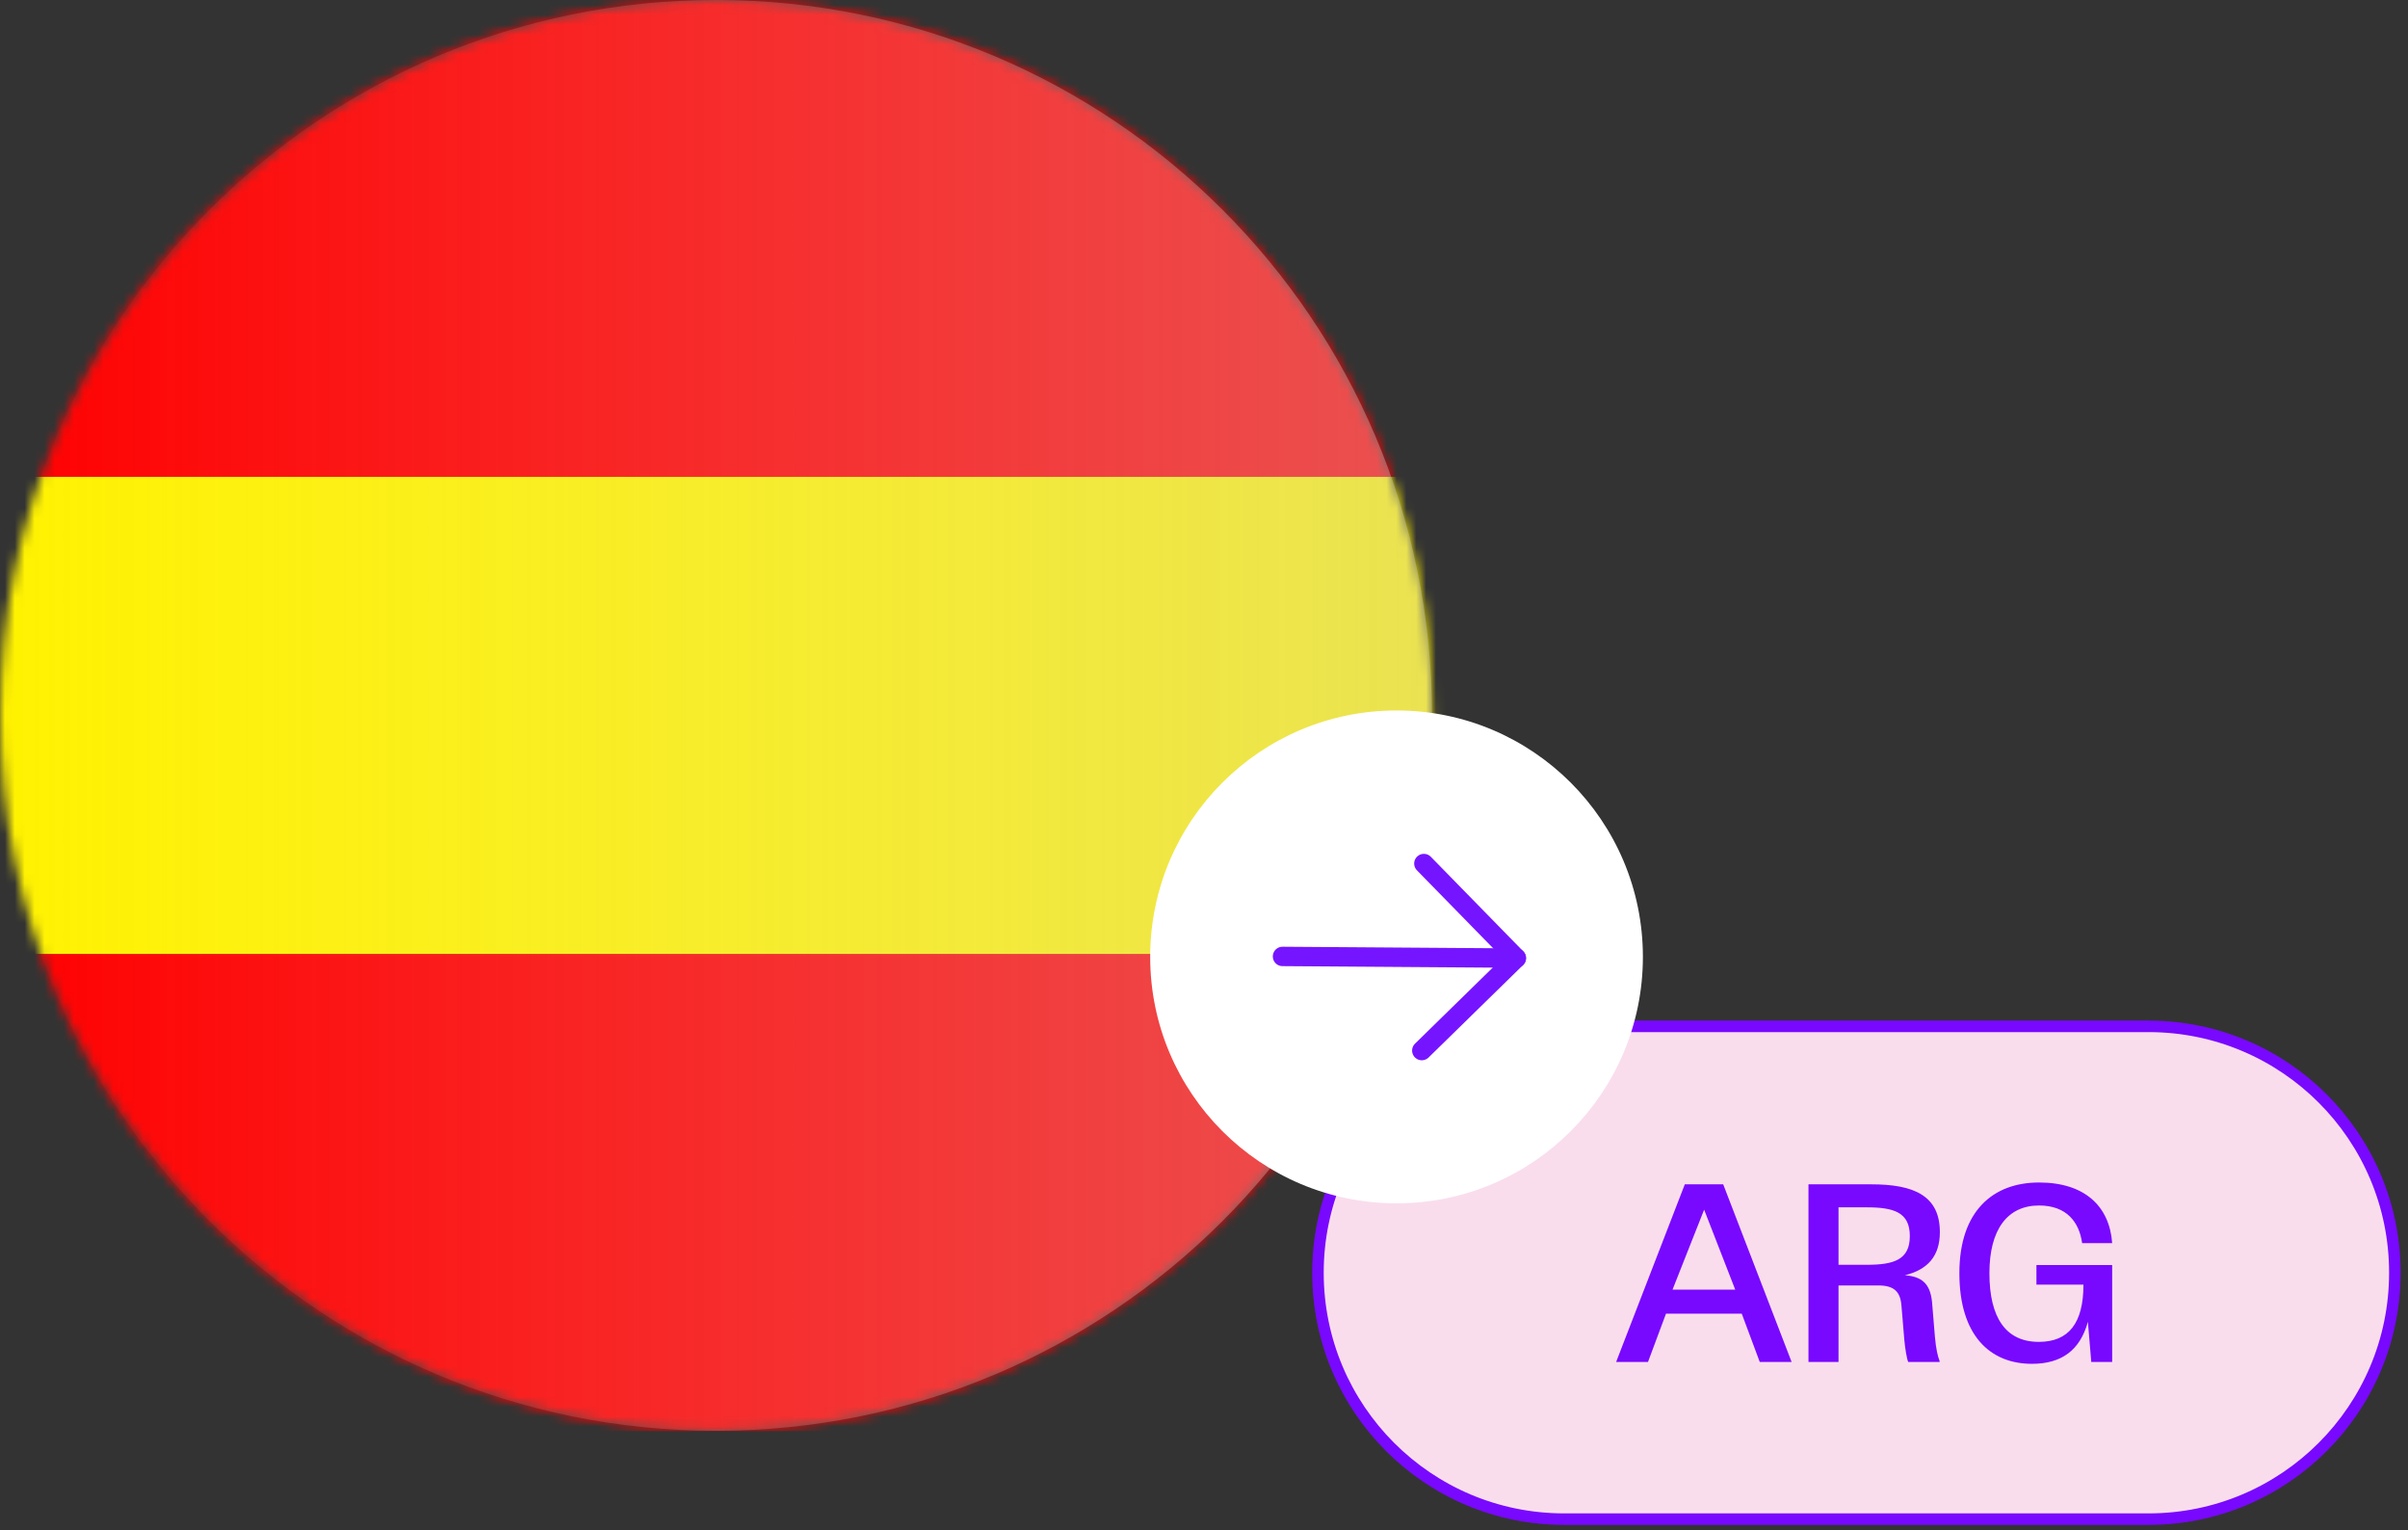 <svg width="244" height="155" viewBox="0 0 244 155" fill="none" xmlns="http://www.w3.org/2000/svg">
<rect x="0" y="0" width="244" height="155" fill="#333333" stroke="none"/>
<mask id="mask0_105_2129" style="mask-type:luminance" maskUnits="userSpaceOnUse" x="0" y="0" width="146" height="145">
<path d="M72.551 144.939C112.619 144.939 145.102 112.493 145.102 72.47C145.102 32.446 112.619 0 72.551 0C32.482 0 0 32.446 0 72.47C0 112.493 32.482 144.939 72.551 144.939Z" fill="white"/>
</mask>
<g mask="url(#mask0_105_2129)">
<path d="M180.547 -0.03H-35.453V48.306H180.547V-0.03Z" fill="#FF0000"/>
<path d="M180.547 96.634H-35.453V144.97H180.547V96.634Z" fill="#FF0000"/>
<path d="M180.547 48.305H-35.453V96.634H180.547V48.305Z" fill="#FFF200"/>
</g>
<path d="M72.551 144.939C112.619 144.939 145.102 112.493 145.102 72.47C145.102 32.446 112.619 0 72.551 0C32.482 0 0 32.446 0 72.47C0 112.493 32.482 144.939 72.551 144.939Z" fill="url(#paint0_linear_105_2129)"/>
<path d="M217.71 103.97H158.504C144.721 103.97 133.547 115.143 133.547 128.927V128.932C133.547 142.716 144.721 153.889 158.504 153.889H217.71C231.494 153.889 242.667 142.716 242.667 128.932V128.927C242.667 115.143 231.494 103.97 217.71 103.97Z" fill="#F9DDED" stroke="#7908FF" stroke-width="1.166" stroke-miterlimit="10"/>
<path d="M170.72 119.972H174.61L181.544 137.97H178.316L176.489 133.073H168.814L166.988 137.97H163.759L170.72 119.972ZM169.476 130.638H175.828L172.678 122.539L169.476 130.638ZM183.251 137.97V119.972H189.629C193.917 119.972 196.564 121.11 196.564 124.816C196.564 127.277 195.293 128.627 193.017 129.183C194.764 129.315 195.585 130.056 195.77 131.882L196.061 135.402C196.167 136.62 196.352 137.414 196.537 137.864V137.97H193.361C193.229 137.731 193.044 136.62 192.964 135.746L192.673 132.279C192.567 130.824 191.906 130.215 190.318 130.215H186.295V137.97H183.251ZM186.295 128.124H189.127C191.906 128.124 193.52 127.621 193.52 125.213C193.52 122.804 191.906 122.301 189.127 122.301H186.295V128.124ZM205.899 138.155C201.638 138.155 198.541 135.27 198.541 128.971C198.541 122.672 201.955 119.787 206.613 119.787C211.272 119.787 213.759 122.222 214.024 125.927H210.98C210.689 123.836 209.445 122.116 206.613 122.116C203.411 122.116 201.585 124.551 201.585 128.971C201.585 133.523 203.279 135.932 206.587 135.932C209.631 135.932 211.113 134.026 211.113 130.135H206.349V128.15H214.024V137.97H211.907L211.563 133.894C210.769 136.805 208.863 138.155 205.899 138.155Z" fill="#7908FF"/>
<path d="M141.51 121.895C155.296 121.895 166.473 110.719 166.473 96.932C166.473 83.146 155.296 71.97 141.51 71.97C127.723 71.97 116.547 83.146 116.547 96.932C116.547 110.719 127.723 121.895 141.51 121.895Z" fill="white"/>
<path d="M144.279 87.477L153.647 97.055L144.069 106.423" stroke="#7515FF" stroke-width="1.965" stroke-linecap="round" stroke-linejoin="round"/>
<path d="M153.647 97.055L129.955 96.886" stroke="#7515FF" stroke-width="1.965" stroke-linecap="round" stroke-linejoin="round"/>
<defs>
<linearGradient id="paint0_linear_105_2129" x1="-0.008" y1="72.47" x2="145.102" y2="72.47" gradientUnits="userSpaceOnUse">
<stop stop-color="#E5E5E5" stop-opacity="0"/>
<stop offset="1" stop-color="#CBCBCB" stop-opacity="0.4"/>
</linearGradient>
</defs>
</svg>
